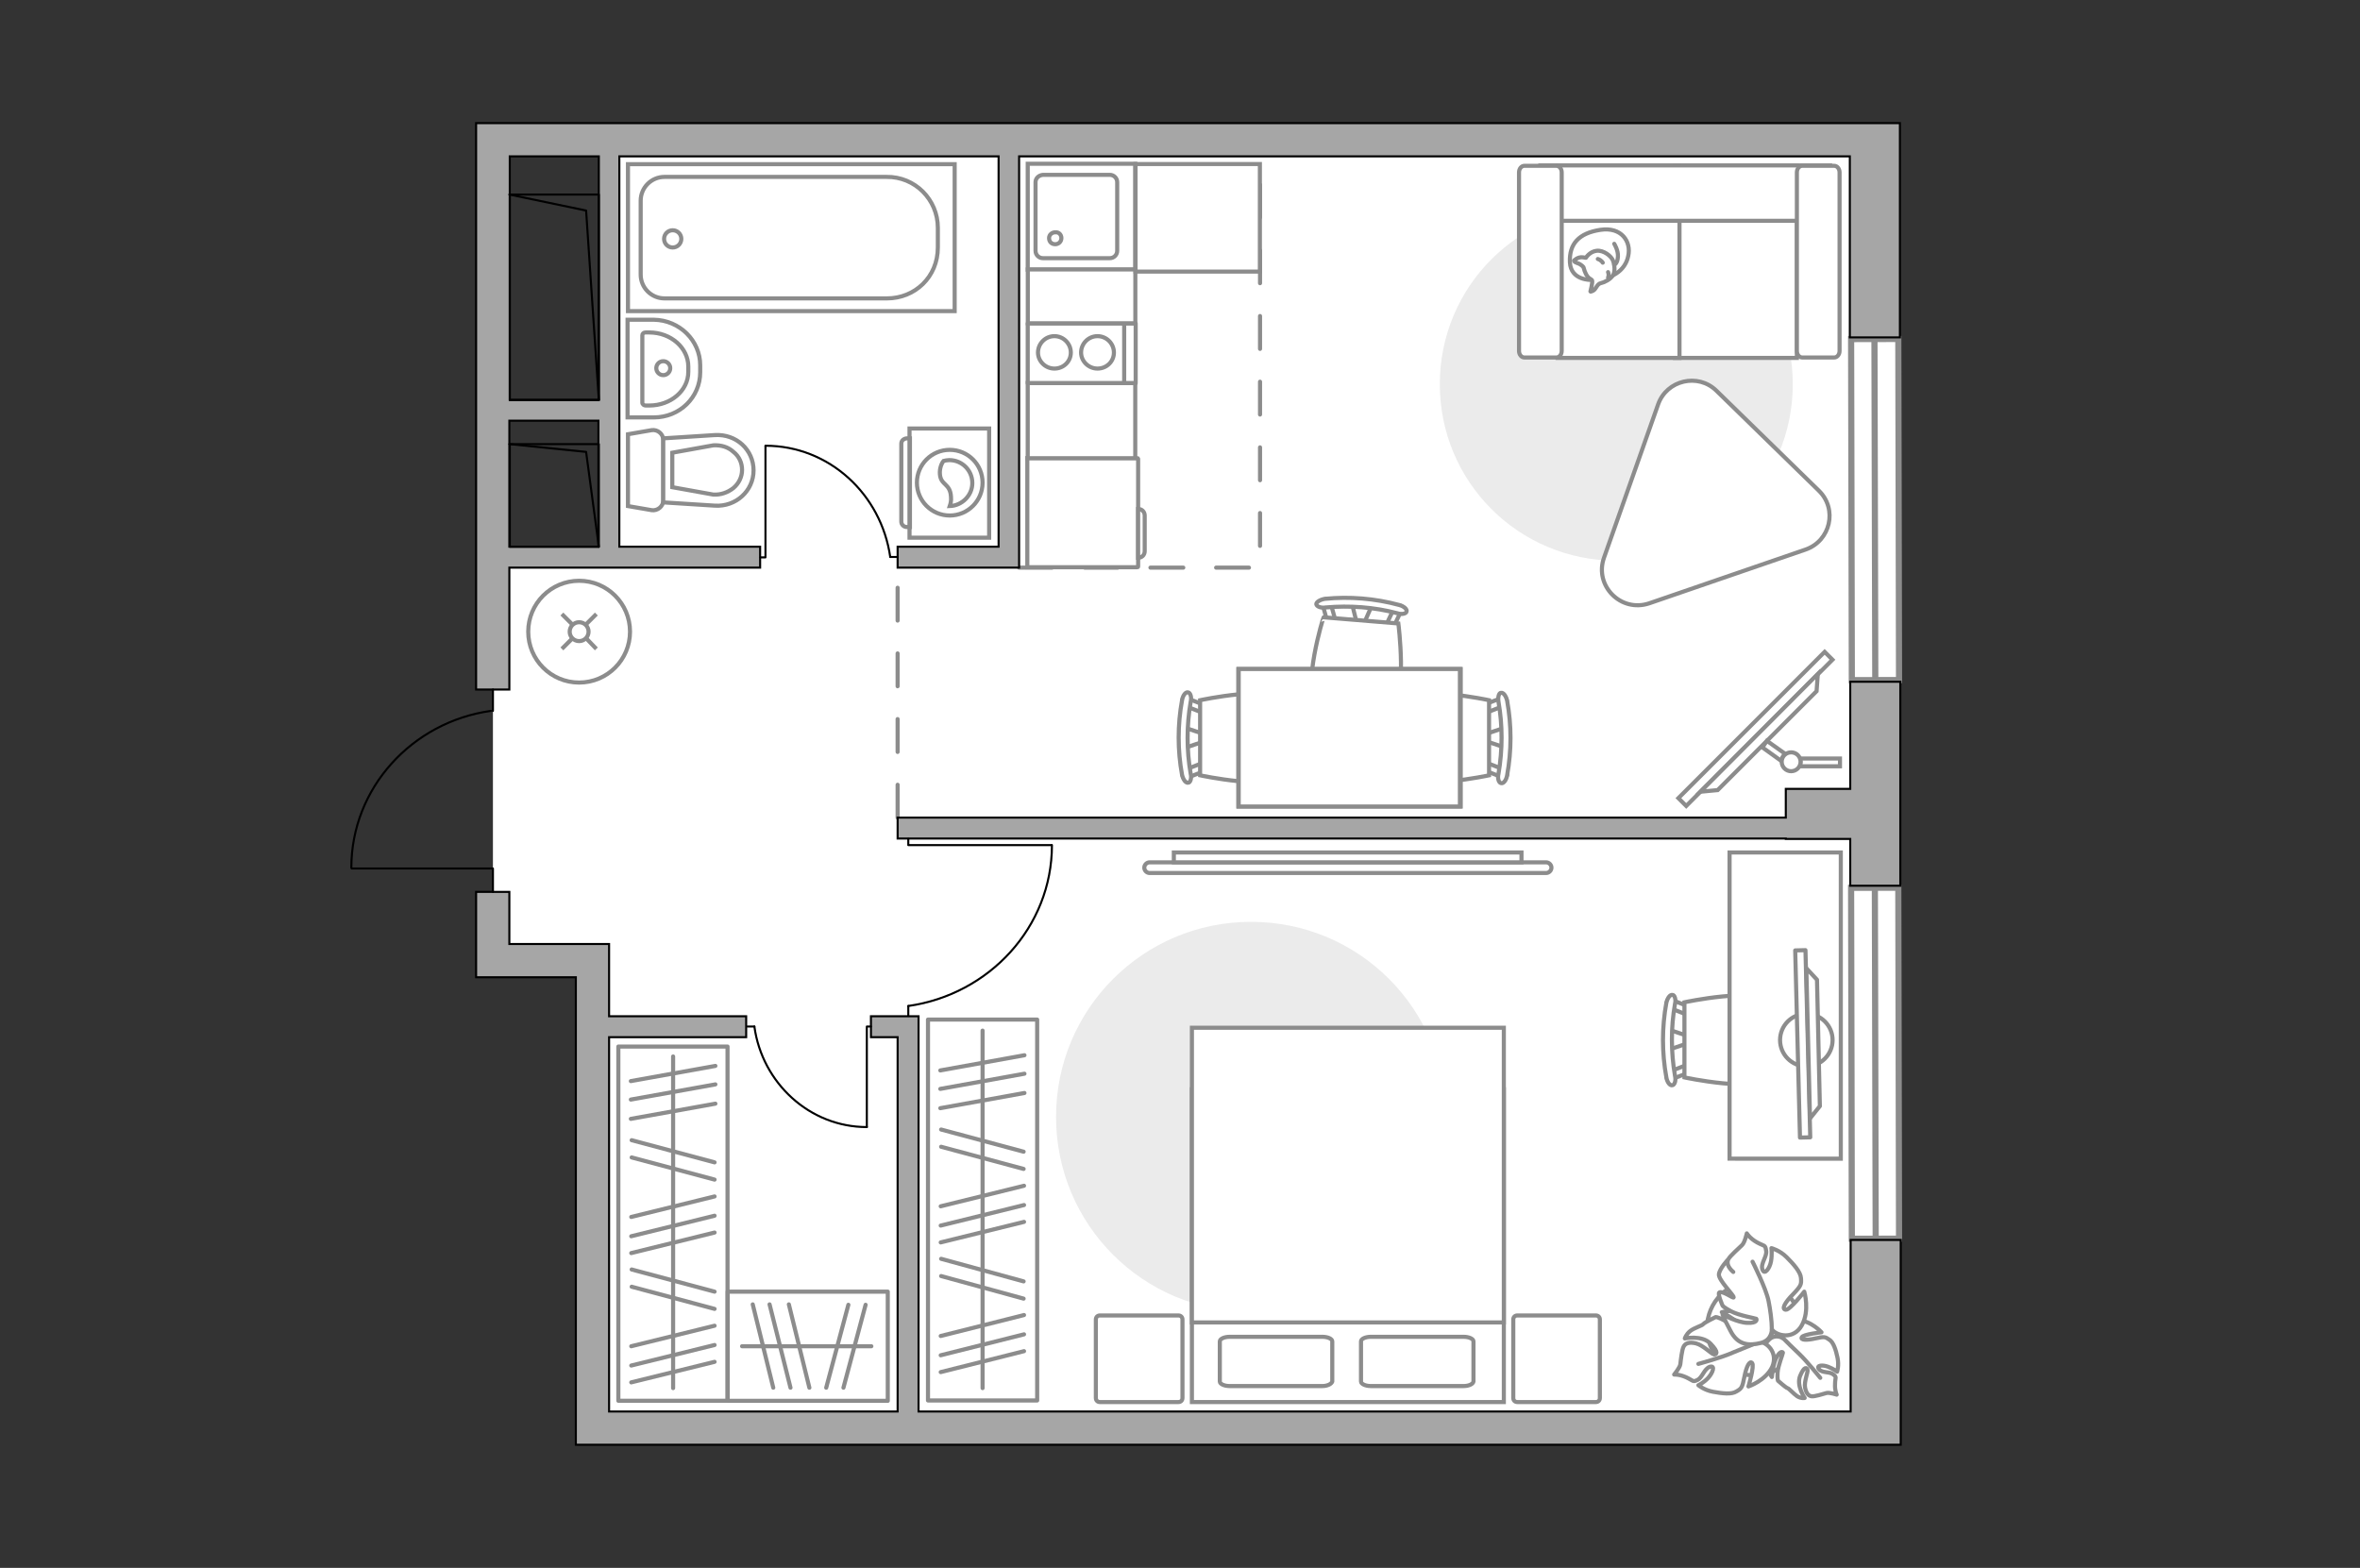 <?xml version="1.0" encoding="utf-8"?>
<!-- Generator: Adobe Illustrator 27.2.0, SVG Export Plug-In . SVG Version: 6.00 Build 0)  -->
<svg version="1.1" xmlns="http://www.w3.org/2000/svg" xmlns:xlink="http://www.w3.org/1999/xlink" x="0px" y="0px"
	 viewBox="0 0 575 382" style="enable-background:new 0 0 575 382;" xml:space="preserve">
<rect x="0" y="0" width="575" height="382" fill="#333333" stroke="none"/>
<style type="text/css">
	.st0{fill:#FFFFFF;}
	.st1{fill:#FFFFFF;stroke:#8C8C8C;stroke-width:1.5;stroke-linecap:round;stroke-miterlimit:10;}
	.st2{fill:none;stroke:#8C8C8C;stroke-linecap:round;stroke-linejoin:round;stroke-miterlimit:10;stroke-dasharray:8;}
	.st3{fill:none;stroke:#8C8C8C;stroke-linecap:round;stroke-linejoin:round;stroke-miterlimit:10;}
	.st4{fill:#A6A6A6;stroke:#000000;stroke-width:0.5;stroke-miterlimit:10;}
	.st5{fill:none;stroke:#000000;stroke-width:0.5;stroke-linecap:round;stroke-linejoin:round;stroke-miterlimit:10;}
	.st6{fill:#FFFFFF;stroke:#8C8C8C;stroke-miterlimit:10;}
	.st7{fill:#FFFFFF;stroke:#8C8C8C;stroke-linecap:round;stroke-linejoin:round;stroke-miterlimit:10;}
	.st8{fill:#EBEBEB;}
	.st9{fill-rule:evenodd;clip-rule:evenodd;fill:#FFFFFF;fill-opacity:0.1;stroke:#8C8C8C;stroke-miterlimit:10;}
</style>
<g id="bg_1_">
</g>
<g id="backgorung">
	<polygon class="st0" points="454.5,347 454.5,33.8 148.4,33.8 148.4,135.7 120.1,135.7 120.1,235.5 148.4,235.5 148.4,347 	"/>
	
		<rect x="96.9" y="270.3" transform="matrix(-1.836970e-16 1 -1 -1.836970e-16 444.412 125.899)" class="st0" width="124.7" height="29.8"/>
</g>
<g id="windows_1_">
	<g>
		
			<rect x="451.1" y="82.6" transform="matrix(1 -2.093554e-03 2.093554e-03 1 -0.259 0.957)" class="st1" width="11.5" height="83.1"/>
		<line class="st1" x1="456.7" y1="82.6" x2="456.9" y2="165.6"/>
	</g>
	<g>
		
			<rect x="451.1" y="216.3" transform="matrix(1 -2.093557e-03 2.093557e-03 1 -0.541 0.957)" class="st1" width="11.5" height="85.5"/>
		<line class="st1" x1="456.8" y1="216.3" x2="457" y2="301.8"/>
	</g>
</g>
<g id="plan">
	<line class="st2" x1="218.7" y1="199.2" x2="218.7" y2="138.3"/>
	<polyline class="st2" points="248.3,138.3 307,138.3 307,38.1 	"/>
	<g>
		<rect x="250.4" y="78.8" class="st3" width="26.3" height="14.6"/>
		<g>
			<g>
				<path class="st3" d="M260.9,85.9c0,2.2-1.8,3.9-4,3.9c-2.2,0-4-1.8-4-3.9c0-2.2,1.8-4,4-4C259.1,81.9,260.9,83.7,260.9,85.9z"/>
				<path class="st3" d="M271.4,85.9c0,2.2-1.8,3.9-4,3.9c-2.2,0-4-1.8-4-3.9c0-2.2,1.8-4,4-4C269.6,81.9,271.4,83.7,271.4,85.9z"/>
			</g>
		</g>
		<line class="st3" x1="273.9" y1="78.8" x2="273.9" y2="93.1"/>
	</g>
	<g>
		<polygon class="st4" points="463,215.8 463,166.1 450.8,166.1 450.8,192.2 435.1,192.2 435.1,199.2 218.7,199.2 218.7,204.3 
			435.1,204.3 435.1,204.4 450.8,204.4 450.8,215.8 		"/>
		<polygon class="st4" points="450.9,302.1 450.9,343.9 223.8,343.9 223.8,252.7 223.8,247.6 218.7,247.6 212.2,247.6 212.2,252.7 
			218.7,252.7 218.7,343.9 148.4,343.9 148.4,252.7 181.8,252.7 181.8,247.6 148.4,247.6 148.4,238.1 148.4,236.5 148.4,230 
			124.1,230 124.1,217.3 116,217.3 116,238.1 120.1,238.1 124.1,238.1 140.3,238.1 140.3,343.9 140.3,352 148.4,352 450.9,352 
			454.5,352 463.1,352 463.1,302.1 		"/>
		<path class="st4" d="M124.1,138.3h61.1v-5.1h-34.3V38.1h92.4v95.1h-24.6v5.1h29.6v-3.7v-1.4V38.1h202.4v44.1h12.2V30h-8.4h-3.8
			H124.1h-1.2H116v138h8.1V138.3z M124.1,133.2v-30.7h21.7v30.7H124.1z M145.9,38.1v59.3h-21.7V38.1H145.9z"/>
	</g>
	<g>
		<polyline class="st5" points="85.7,211.6 120.1,211.6 120.1,217.3 		"/>
		<line class="st5" x1="120.1" y1="168" x2="120.1" y2="173.2"/>
		<path class="st5" d="M119.6,173.2c-19.2,2.7-34,18.8-34,38.2"/>
	</g>
	<g>
		
			<rect x="122.5" y="109.8" transform="matrix(-1.836970e-16 1 -1 -1.836970e-16 255.705 -14.296)" class="st5" width="25" height="21.7"/>
		<polyline class="st5" points="124.1,108.2 142.8,110.1 145.9,133.2 		"/>
	</g>
	<g>
		
			<rect x="110" y="61.5" transform="matrix(-1.836970e-16 1 -1 -1.836970e-16 207.404 -62.597)" class="st5" width="50.1" height="21.7"/>
		<polyline class="st5" points="124.1,47.4 142.8,51.3 145.9,97.4 		"/>
	</g>
	<g>
		<g id="Group_27_00000147926242579763023230000016293995096002888865_">
			<path id="Vector_140_00000031892492020960639120000001609064141855075727_" class="st6" d="M276.6,65.7l0-25.8l-26.2,0l0,25.8
				L276.6,65.7z"/>
		</g>
		<path id="Vector_141_00000149383198037069272140000011133289687525562274_" class="st6" d="M252.3,44.4l0,16.7
			c0,1,0.8,1.8,1.8,1.8l16.3,0c1,0,1.8-0.8,1.8-1.8V44.4c0-1-0.8-1.8-1.8-1.8l-16.3,0C253.1,42.7,252.3,43.4,252.3,44.4z"/>
		<path id="Vector_139_00000088132840391905490090000013723942230459128239_" class="st6" d="M258.6,58c0,0.9-0.7,1.5-1.5,1.5
			c-0.9,0-1.5-0.6-1.5-1.5c0-0.8,0.7-1.4,1.5-1.4C258,56.5,258.6,57.2,258.6,58z"/>
	</g>
	<g>
		<g>
			<path id="Vector_135_00000100365136876568957140000016403470319807851678_" class="st6" d="M232.6,75.8H153V40h79.6V75.8z"/>
			<path id="Vector_136_00000181079019074790549390000004673062652290340523_" class="st6" d="M228.5,55.5v4.8
				c0,7.2-5.6,12.4-12.4,12.4h-54.2c-3.2,0-5.8-2.6-5.8-5.8v-18c0-3.2,2.6-5.8,5.8-5.8H216C222.9,43,228.5,48.6,228.5,55.5z"/>
		</g>
		<circle class="st6" cx="163.9" cy="58.2" r="2.1"/>
	</g>
	<g>
		<path id="Vector_134_00000173873296446520895410000011137943531942512562_" class="st6" d="M170.6,89v1.7c0,6.1-5,11-11.3,11
			l-6.4,0l0-23.8h6.4C165.6,78,170.6,83,170.6,89z"/>
		<path id="Vector_133_00000116917143905018624660000007047594525783908514_" class="st6" d="M167.7,89.3v1.3c0,4.6-4.3,8.2-9.5,8.2
			h-0.9c-0.4,0-0.8-0.3-0.8-0.7V81.7c0-0.4,0.3-0.7,0.8-0.7h0.9C163.5,81,167.7,84.8,167.7,89.3z"/>
		<circle class="st6" cx="161.6" cy="89.7" r="1.7"/>
	</g>
	<g>
		<path id="wc_00000135676767564376408880000001181228012089398952_" class="st6" d="M173.8,108.6"/>
		<g id="Group_26_00000168817413849941320870000016538910392189455287_">
			<path id="Vector_130_00000068656485955421178330000010453138843601017475_" class="st6" d="M161.6,107.2v14.7
				c0,1.5-1.4,2.6-2.8,2.4l-5.8-1v-17.5l5.8-1C160.2,104.6,161.6,105.7,161.6,107.2z"/>
			<path id="Vector_131_00000072999976645945540650000007680518759242731913_" class="st6" d="M183.6,114.6c0,5-4.3,8.9-9.4,8.6
				l-12.6-0.8v-15.6l12.6-0.8C179.4,105.7,183.6,109.6,183.6,114.6z"/>
			<path id="Vector_132_00000039111244366250795540000002958733715922164671_" class="st6" d="M163.8,118.7l10,1.8
				c1.8,0.1,3.5-0.5,4.9-1.6c1.3-1.1,2.1-2.7,2.1-4.4c0-1.7-0.7-3.3-2.1-4.4c-1.3-1.2-3-1.7-4.9-1.6l-10,1.8V118.7z"/>
		</g>
	</g>
</g>
<g id="furniture_1_">
	<g id="Group_34_00000026165805442213630570000006383360204579534004_">
		<path id="Vector_158_00000029011363962810056540000001270540397330874778_" class="st5" d="M256.2,205.9h-34.9v-1.5"/>
		<path id="Vector_159_00000155105202348281714940000010850731887641775746_" class="st5" d="M221.3,247.5v-2.4"/>
		<path id="Vector_160_00000169545582442035693660000017088957414331805355_" class="st5" d="M221.3,245.1c19.7-2.8,35-19.2,35-39.2
			"/>
	</g>
	<g id="Group_34_00000079450948125627102740000004618036337290729871_">
		<path id="Vector_158_00000145019051180256962310000010331815485914090648_" class="st5" d="M211.2,274.6v-24.5h1"/>
		<path id="Vector_159_00000165213758728763927080000004964191416410214578_" class="st5" d="M182.1,250.1h1.7"/>
		<path id="Vector_160_00000068635044624923076160000003882243705471839128_" class="st5" d="M183.8,250.1
			c1.9,13.8,13.5,24.5,27.4,24.5"/>
	</g>
	<g id="Group_34_00000065790165911252494390000008216765644513251483_">
		<path id="Vector_158_00000114042338085363985340000012363395279917907380_" class="st5" d="M186.5,108.7v27.1h-1.2"/>
		<path id="Vector_159_00000036943697203114064400000015211640863847161748_" class="st5" d="M218.7,135.7h-1.8"/>
		<path id="Vector_160_00000067228904633486760780000012405126157840347565_" class="st5" d="M216.9,135.7
			c-2.2-15.3-14.9-27.1-30.4-27.1"/>
	</g>
	<g>
		<path id="Vector_8_00000099664565975610031600000017218650786118652051_" class="st6" d="M277.3,138v-26.2c0-0.1-0.1-0.2-0.2-0.2
			h-26.8v26.6h26.8C277.2,138.2,277.3,138.2,277.3,138z"/>
		<path id="Vector_9_00000021820551771690361360000017781049533267193003_" class="st6" d="M277.3,124v11.9c0.9,0,1.6-0.7,1.6-1.6
			v-8.7C278.9,124.7,278.2,124,277.3,124z"/>
	</g>
	
		<rect x="254.3" y="89.4" transform="matrix(-1.836970e-16 1 -1 -1.836970e-16 365.998 -160.968)" class="st6" width="18.3" height="26.2"/>
	
		<rect x="256.9" y="59.1" transform="matrix(-1.836970e-16 1 -1 -1.836970e-16 335.72 -191.246)" class="st6" width="13.1" height="26.2"/>
	
		<rect x="276.6" y="39.9" transform="matrix(-1 -1.224647e-16 1.224647e-16 -1 583.565 106.072)" class="st6" width="30.3" height="26.2"/>
	
		<rect x="120.8" y="284.8" transform="matrix(6.123234e-17 -1 1 6.123234e-17 -134.142 462.084)" class="st3" width="86.3" height="26.6"/>
	<line class="st3" x1="153.7" y1="272.6" x2="174.3" y2="268.9"/>
	<line class="st3" x1="153.7" y1="267.9" x2="174.3" y2="264.2"/>
	<line class="st3" x1="153.7" y1="263.4" x2="174.3" y2="259.7"/>
	<line class="st3" x1="153.9" y1="282" x2="174.1" y2="287.4"/>
	<line class="st3" x1="153.9" y1="277.8" x2="174.1" y2="283.2"/>
	<line class="st3" x1="153.8" y1="305.3" x2="174.1" y2="300.3"/>
	<line class="st3" x1="153.8" y1="296.5" x2="174.1" y2="291.5"/>
	<line class="st3" x1="153.8" y1="301.2" x2="174.1" y2="296.2"/>
	<line class="st3" x1="153.9" y1="313.5" x2="174.1" y2="318.9"/>
	<line class="st3" x1="153.9" y1="309.3" x2="174.1" y2="314.7"/>
	<line class="st3" x1="153.8" y1="336.8" x2="174.1" y2="331.8"/>
	<line class="st3" x1="153.8" y1="328" x2="174.1" y2="323"/>
	<line class="st3" x1="153.8" y1="332.7" x2="174.1" y2="327.7"/>
	<line class="st3" x1="164" y1="338.2" x2="164" y2="257.4"/>
	
		<rect x="193" y="281.6" transform="matrix(6.123234e-17 -1 1 6.123234e-17 -55.5 534.211)" class="st3" width="92.8" height="26.6"/>
	<line class="st3" x1="229.1" y1="270" x2="249.6" y2="266.3"/>
	<line class="st3" x1="229.1" y1="265.3" x2="249.6" y2="261.6"/>
	<line class="st3" x1="229.1" y1="260.8" x2="249.6" y2="257.1"/>
	<line class="st3" x1="229.3" y1="279.4" x2="249.4" y2="284.8"/>
	<line class="st3" x1="229.3" y1="275.2" x2="249.4" y2="280.6"/>
	<line class="st3" x1="229.2" y1="302.7" x2="249.5" y2="297.7"/>
	<line class="st3" x1="229.2" y1="293.9" x2="249.5" y2="288.9"/>
	<line class="st3" x1="229.2" y1="298.6" x2="249.5" y2="293.6"/>
	<line class="st3" x1="229.3" y1="310.9" x2="249.4" y2="316.4"/>
	<line class="st3" x1="229.3" y1="306.7" x2="249.4" y2="312.2"/>
	<line class="st3" x1="229.2" y1="334.3" x2="249.5" y2="329.2"/>
	<line class="st3" x1="229.2" y1="325.5" x2="249.5" y2="320.4"/>
	<line class="st3" x1="229.2" y1="330.2" x2="249.5" y2="325.1"/>
	<line class="st3" x1="239.4" y1="338.2" x2="239.4" y2="251.1"/>
	<rect x="177.3" y="314.7" class="st3" width="39" height="26.6"/>
	<line class="st3" x1="206.7" y1="317.9" x2="201.3" y2="338.1"/>
	<line class="st3" x1="210.9" y1="317.9" x2="205.5" y2="338.1"/>
	<line class="st3" x1="183.4" y1="317.8" x2="188.4" y2="338.1"/>
	<line class="st3" x1="192.2" y1="317.8" x2="197.2" y2="338.1"/>
	<line class="st3" x1="187.5" y1="317.8" x2="192.6" y2="338.1"/>
	<line class="st3" x1="180.8" y1="328" x2="212.3" y2="328"/>
	<g>
		<circle class="st6" cx="141.1" cy="153.9" r="12.4"/>
		<line class="st6" x1="145.3" y1="158.1" x2="142.9" y2="155.6"/>
		<circle class="st6" cx="141.1" cy="153.9" r="2.3"/>
		<line class="st6" x1="139.4" y1="152.1" x2="136.9" y2="149.6"/>
		<line class="st6" x1="136.9" y1="158.1" x2="139.4" y2="155.6"/>
		<line class="st6" x1="142.8" y1="152.1" x2="145.3" y2="149.6"/>
	</g>
	<g>
		<path id="Vector_60_00000117639643992000953790000012439619877793982118_" class="st6" d="M436.9,330.1c-3.6,5.2-10.7,6.6-16,3
			c-5.2-3.6-6.6-10.7-3-16c3.6-5.2,10.7-6.6,16-3S440.4,324.9,436.9,330.1z"/>
		<path class="st7" d="M434.3,326c0,0-1.7-1.1-3.3,0.4c-1.6,1.6-2.7,3.5-1.1,6.2c1.7,2.7,1.8,2.9,1.8,2.9s0.3-3.4,1.2-4.9
			c0.9-1.6,1.5-1.2,1.5-1s-1.2,3.2-1.3,4.8c-0.1,1.7,0.1,2,0.1,2s1.9,1.7,2.3,1.8c0.4,0.1,1.5,1.4,2.4,2c1,0.6,1.8,0.4,1.8,0.4
			s-2.1-3-1.1-5.4c1-2.4,1.6-2,1.8-1.5c0.2,0.5-0.9,2.9-0.6,4.4c0.3,1.5,0.9,2,1.6,2.1c0.7,0.1,2.9-0.6,3.6-0.8
			c0.7-0.2,2.5,0.4,2.5,0.4s-0.5-1-0.4-2.6c0-1.6,0.5-1.6-0.4-2.3c-0.9-0.8-2.7-0.3-3.5-1.3c-0.8-1,0.9-1.1,2.2-0.6
			c1.3,0.5,2.2,1.2,2.2,1.2s0.5-1.5,0.1-3.4s-1-3.8-2-4.4c-1-0.7-1.2-0.8-3.4-0.3c-2.2,0.5-3.7,0.4-3.3-0.3c0.3-0.7,4.8-1.2,4.8-1.2
			s-2.5-2.8-5.8-3C434.7,321.3,433.7,324.5,434.3,326z"/>
		<path class="st3" d="M443.5,335.7c0,0-3.3-4.1-5.1-5.8c-1.2-1.1-3.3-3.2-4.2-4.1c-1.3-1.2-2.9-2.1-4.7-2.5"/>
		<path class="st7" d="M428.5,326.9c0,0,2-1.3,1.1-3.8c-0.9-2.5-2.5-4.5-6.2-4c-3.7,0.5-3.9,0.6-3.9,0.6s3.5,1.8,4.8,3.5
			c1.3,1.7,0.6,2.1,0.4,2.1c-0.2-0.1-2.8-2.7-4.6-3.6c-1.7-0.9-2.1-0.8-2.1-0.8s-2.7,1.3-3,1.7c-0.3,0.4-2.2,0.9-3.2,1.7
			c-1,0.8-1.3,1.8-1.3,1.8s4.2-0.9,6.3,1.3c2.1,2.2,1.4,2.6,0.8,2.6c-0.6-0.1-2.7-2.3-4.4-2.7c-1.7-0.4-2.6,0-3,0.8
			c-0.4,0.7-0.7,3.4-0.8,4.3c-0.1,0.8-1.5,2.5-1.5,2.5s1.3-0.1,3,0.7c1.7,0.8,1.5,1.2,2.7,0.6c1.2-0.6,1.6-2.7,3-3.2
			c1.4-0.4,0.7,1.5-0.4,2.7c-1.1,1.2-2.4,1.8-2.4,1.8s1.4,1.2,3.6,1.6c2.2,0.4,4.5,0.7,5.7-0.1c1.2-0.7,1.4-0.9,1.9-3.5
			c0.5-2.6,1.3-4.1,1.9-3.4c0.6,0.7-0.9,5.7-0.9,5.7s4.2-1.4,5.8-4.8C433.3,329.5,430.4,326.9,428.5,326.9z"/>
		<path class="st3" d="M413.8,332.3c0,0,5.9-1.6,8.5-2.8c1.7-0.7,5-2,6.3-2.6c1.9-0.8,3.6-2.2,4.8-3.9"/>
		<g>
			<path class="st7" d="M422.3,309.9c-1.4-1.2-1.6-2.3-1.2-3.1c0.4-0.8,2.6-2.7,3.3-3.4c0.7-0.6,1.2-2.9,1.2-2.9s0.7,1.2,2.5,2.2
				c1.8,1,2,0.5,2.2,2c0.3,1.4-1.4,3.1-0.9,4.6c0.5,1.5,1.8-0.3,2.1-2c0.3-1.7,0.1-3.2,0.1-3.2s2,0.5,3.7,2.2
				c1.7,1.7,3.4,3.6,3.5,5.1c0.1,1.5,0.1,1.8-1.9,3.9c-2.1,2.1-2.9,3.7-1.8,3.8c1,0.1,4.5-4.4,4.5-4.4s1.4,4.6-0.6,8.2
				c-2,3.6-6.1,2.6-7.3,1c0,0,0.1,2.6-2.7,3.3c-2.8,0.7-5.6,0.6-7.4-3c-1.9-3.6-1.9-3.9-1.9-3.9s3.8,2,6.1,2c2.3,0.1,2.3-0.8,2.1-1
				c-0.2-0.1-4.2-0.8-6.1-1.8c-1.9-1-2.1-1.4-2.1-1.4s-1.3-2.9-0.8-3.2c0.8-0.5,3.4,1.5,3.5,1.2c0.1-0.5-3.7-4.2-3.6-5.6
				c0.1-1.4,2.3-3.7,2.3-3.7"/>
			<path class="st3" d="M427,307.4c0,0,3.3,6.5,3.9,9.6c0.4,2,0.8,4.8,0.8,6.9"/>
		</g>
	</g>
	<path id="Vector_00000119097371172688588400000012427879603229980856_" class="st8" d="M257.3,272.1c0-26.2,21.2-47.5,47.5-47.5
		s47.5,21.2,47.5,47.5s-21.2,47.5-47.5,47.5S257.3,298.4,257.3,272.1z"/>
	<g>
		<path id="Vector_98_00000014602829152493271540000001990471062280023431_" class="st6" d="M290.4,265.4h76v76.2h-76V265.4z"/>
		<path id="Vector_99_00000175281747958121333590000016382090582093432192_" class="st6" d="M366.4,250.4h-76v71.8h67h9v-9.7V250.4z
			"/>
		<path id="Vector_100_00000040544255756464611800000012771777242697048454_" class="st3" d="M322.2,337.7h-22.6
			c-1.3,0-2.4-0.5-2.4-1.1v-9.8c0-0.6,1.1-1.1,2.4-1.1h22.6c1.3,0,2.4,0.5,2.4,1.1v9.8C324.4,337.2,323.4,337.7,322.2,337.7z"/>
		<path id="Vector_101_00000049922176010747105760000005294524106103991957_" class="st3" d="M356.6,337.7H334
			c-1.3,0-2.4-0.5-2.4-1.1v-9.8c0-0.6,1.1-1.1,2.4-1.1h22.6c1.3,0,2.4,0.5,2.4,1.1v9.8C358.9,337.2,357.9,337.7,356.6,337.7z"/>
	</g>
	<path id="Vector_5_00000143585828927131990200000014723710420377057978_" class="st7" d="M389.8,321.5v19.1c0,0.6-0.4,1-1,1h-19.1
		c-0.6,0-1-0.4-1-1v-19.1c0-0.6,0.4-1,1-1h19.1C389.4,320.5,389.8,320.9,389.8,321.5z"/>
	<path id="Vector_5_00000062153641543201943770000011036697439341440179_" class="st7" d="M288.1,321.5v19.1c0,0.6-0.4,1-1,1H268
		c-0.6,0-1-0.4-1-1v-19.1c0-0.6,0.4-1,1-1h19.1C287.7,320.5,288.1,320.9,288.1,321.5z"/>
	<g>
		<path class="st6" d="M280.1,210.1c-0.7,0-1.3,0.6-1.3,1.3c0,0.7,0.6,1.3,1.3,1.3l96.6,0c0.7,0,1.3-0.6,1.3-1.3s-0.6-1.3-1.3-1.3
			L280.1,210.1z"/>
		<rect x="286" y="207.7" class="st6" width="84.7" height="2.4"/>
	</g>
	<g id="Group_2_00000150065186925308486160000011561774057108938175_">
		<g id="Group_3_00000181800888366093521040000005059808385138891673_">
			<path id="Vector_10_00000008870530289688848000000013019937370117885067_" class="st6" d="M406.7,250.9l5.1,1.7v1.4l-5.1,1.7
				V250.9z"/>
		</g>
		<g id="Group_4_00000112625844784347307670000000696752937943953799_">
			<path id="Vector_11_00000012431960487379213770000003267911063437774781_" class="st6" d="M411.6,260.6c0,0.5-0.3,0.9-0.6,0.9
				l-4.1,1.6c-0.4,0.2-0.8-0.2-0.9-0.7c-0.1-0.6,0.2-1.1,0.5-1.2l4.1-1.6c0.4-0.2,0.8,0.2,0.9,0.7
				C411.6,260.5,411.6,260.5,411.6,260.6z"/>
		</g>
		<g id="Group_5_00000111170071765934162250000007241063466086828186_">
			<path id="Vector_12_00000039116863471277114950000016468275682021280182_" class="st6" d="M411.6,246.1c0,0.1,0,0.2,0,0.3
				c-0.1,0.6-0.5,0.9-0.9,0.7l-4.1-1.6c-0.4-0.2-0.6-0.7-0.5-1.3c0.1-0.6,0.5-0.9,0.9-0.7l4.1,1.6
				C411.4,245.3,411.6,245.7,411.6,246.1z"/>
		</g>
		<path id="Vector_13_00000015328538843126532120000017026497967835649706_" class="st6" d="M431.8,244.2c3.2,3.2,3.2,15.1,0,18.3
			c-3.8,3.8-21.4,0-21.4,0v-18.3C410.4,244.2,428,240.4,431.8,244.2z"/>
		<path id="Vector_14_00000165228422370170165130000004401643308441577891_" class="st6" d="M408.1,244.6c-1,5.7-1,11.7,0,17.5
			c0.3,1.2-0.1,2.2-0.6,2.3c-0.6,0.2-1.3-0.7-1.5-1.9c-1.1-6-1.1-12.2,0-18.2c0.3-1.2,0.9-2,1.5-1.9
			C408,242.4,408.4,243.5,408.1,244.6z"/>
	</g>
	<path id="Vector_36_00000174600463294164465950000005156053835602568624_" class="st6" d="M421.4,282.3v-74.6h27.1V268v14.3H421.4z
		"/>
	<g>
		<circle class="st7" cx="440.1" cy="253.4" r="6.4"/>
		<g>
			
				<rect x="416.5" y="253" transform="matrix(2.554044e-02 1 -1 2.554044e-02 682.254 -191.463)" class="st7" width="45.6" height="2.5"/>
			<polygon class="st7" points="443.4,269.5 442.7,238.7 440.1,235.9 441,272.5 			"/>
		</g>
	</g>
	<path id="Vector_00000021804244384986251510000016200016540519705517_" class="st8" d="M350.8,93.6c0,23.8,19.2,43,43,43
		c23.8,0,43-19.2,43-43s-19.2-43-43-43C370,50.6,350.8,69.8,350.8,93.6z"/>
	<g>
		<path id="Vector_55_00000011011875134361932200000003146661315016838047_" class="st6" d="M437.8,40.4h-29.7v46.8h29.7V40.4z"/>
		<path id="Vector_56_00000042700835673009170930000010193854053026873262_" class="st6" d="M409.2,40.4h-29.7v46.8h29.7V40.4z"/>
		<path id="Vector_57_00000146481535628762060710000007837874891922782604_" class="st6" d="M443,53.8l2.8-13.5h-70.5v13.5H443z"/>
		<path id="Vector_58_00000103234089837979244900000000795139746410574499_" class="st6" d="M437.8,42v43.5c0,0.9,0.6,1.6,1.3,1.6
			h7.8c0.7,0,1.3-0.7,1.3-1.6V42c0-0.9-0.6-1.6-1.3-1.6h-7.8C438.4,40.4,437.8,41.1,437.8,42z"/>
		<path id="Vector_59_00000088841274617131307850000000016767917223279768_" class="st6" d="M370.1,42v43.5c0,0.9,0.6,1.6,1.3,1.6
			h7.8c0.7,0,1.3-0.7,1.3-1.6V42c0-0.9-0.6-1.6-1.3-1.6h-7.8C370.7,40.4,370.1,41.1,370.1,42z"/>
		<g>
			<path class="st7" d="M387.7,68.2c0,0-5,0.2-5.2-4.3s2.2-7.1,7.4-7.9c5.2-0.8,7.6,2.9,6.8,6.4C396,65.9,392.7,68.2,387.7,68.2z"/>
			<path class="st7" d="M385.8,65.1c0,0-0.5-0.7-1.5-1c-0.9-0.3-0.8-0.6-0.8-0.6s0.9-1,2.2-0.8c0.7,0.1,0.7,0.1,0.7,0.1
				s0.9-1.5,2.6-1.7c1.7-0.2,3.6,1.3,4,2.4c0.4,1.1,0.6,2.8-0.1,3.7c-0.6,0.9-2,1.6-2.9,1.8c-0.9,0.2-1.1,1.4-1.8,1.8
				c-0.8,0.4-0.7,0.2-0.7,0.2s0.6-2.3,0.4-2.7C387.6,67.8,386.6,68.1,385.8,65.1z"/>
			<path class="st7" d="M390.5,64c0,0-0.3-0.6-1.2-0.9"/>
			<path class="st7" d="M391.8,66.3c0,0,0.3,0.7,0,1.3"/>
			<path class="st3" d="M393.3,64.5c0,0,0.8-0.2,0.9-2c0.1-1.5-0.9-3.1-0.9-3.1"/>
		</g>
	</g>
	<g>
		
			<rect x="402.5" y="176.2" transform="matrix(-0.707 0.707 -0.707 -0.707 855.611 0.738)" class="st6" width="50.4" height="2.7"/>
		<polygon class="st6" points="418.5,192.5 442.6,168.4 442.9,164.2 414.3,192.9 		"/>
		<g>
			<path class="st6" d="M438.7,185.6c0,0.4-0.1,0.7-0.3,1.1h9.9v-1.9h-9.8C438.6,185,438.7,185.3,438.7,185.6z"/>
			<path class="st6" d="M434,185.4c0.1-0.7,0.4-1.3,1-1.7l-4.5-3.2l-1.1,1.6L434,185.4z"/>
		</g>
		<circle class="st6" cx="436.4" cy="185.6" r="2.3"/>
	</g>
	<path class="st7" d="M443.1,119.5l-24.9-24.3c-4.5-4.4-12.1-2.6-14.2,3.3l-13.2,37.4c-2.4,6.8,4.1,13.4,11,11.1l38.1-13.1
		C446,131.8,447.8,124,443.1,119.5z"/>
	<g>
		<g id="Group_2_00000052816476884650728940000013591408510003383698_">
			<g id="Group_3_00000011753841254950730160000010319401262095171460_">
				<path id="Vector_10_00000162313713199326367670000015408625042941908401_" class="st6" d="M288.7,182.2l5.1-1.7V179l-5.1-1.7
					V182.2z"/>
			</g>
			<g id="Group_4_00000021817618339390176840000010909243300181356987_">
				<path id="Vector_11_00000102522773338773686150000000499817469361755807_" class="st6" d="M293.6,172.5c0-0.5-0.3-0.9-0.6-0.9
					l-4.1-1.6c-0.4-0.2-0.8,0.2-0.9,0.7c-0.1,0.6,0.2,1.1,0.5,1.2l4.1,1.6c0.4,0.2,0.8-0.2,0.9-0.7
					C293.6,172.6,293.6,172.6,293.6,172.5z"/>
			</g>
			<g id="Group_5_00000041282059148739345500000003118183208584833694_">
				<path id="Vector_12_00000011006117484111621480000007711506272076629894_" class="st6" d="M293.6,187c0-0.1,0-0.2,0-0.3
					c-0.1-0.6-0.5-0.9-0.9-0.7l-4.1,1.6c-0.4,0.2-0.6,0.7-0.5,1.3c0.1,0.6,0.5,0.9,0.9,0.7l4.1-1.6
					C293.4,187.8,293.6,187.4,293.6,187z"/>
			</g>
			<path id="Vector_13_00000078012778735873454140000002836471112468450446_" class="st6" d="M313.8,188.9c3.2-3.2,3.2-15.1,0-18.3
				c-3.8-3.8-21.4,0-21.4,0v18.3C292.4,188.9,310,192.7,313.8,188.9z"/>
			<path id="Vector_14_00000008116894016960477410000000300842460706299551_" class="st6" d="M290.1,188.5c-1-5.7-1-11.7,0-17.5
				c0.3-1.2-0.1-2.2-0.6-2.3c-0.6-0.2-1.3,0.7-1.5,1.9c-1.1,6-1.1,12.2,0,18.2c0.3,1.2,0.9,2,1.5,1.9
				C290,190.7,290.4,189.6,290.1,188.5z"/>
		</g>
		<g id="Group_2_00000081605788043734441360000016817826590470533305_">
			<g id="Group_3_00000031179682932192016540000011713634843025310117_">
				<path id="Vector_10_00000078021215844916600270000001278243783778377112_" class="st6" d="M366.6,177.3l-5.1,1.7v1.4l5.1,1.7
					V177.3z"/>
			</g>
			<g id="Group_4_00000150090468921755235390000017619148665462827170_">
				<path id="Vector_11_00000007411919010235579130000016286264926717717182_" class="st6" d="M361.6,187c0,0.5,0.3,0.9,0.6,0.9
					l4.1,1.6c0.4,0.2,0.8-0.2,0.9-0.7c0.1-0.6-0.2-1.1-0.5-1.2l-4.1-1.6c-0.4-0.2-0.8,0.2-0.9,0.7
					C361.6,186.8,361.6,186.9,361.6,187z"/>
			</g>
			<g id="Group_5_00000103254150118383634580000011919283064248719781_">
				<path id="Vector_12_00000142175972001005807650000002747272805727735203_" class="st6" d="M361.6,172.5c0,0.1,0,0.2,0,0.3
					c0.1,0.6,0.5,0.9,0.9,0.7l4.1-1.6c0.4-0.2,0.6-0.7,0.5-1.3c-0.1-0.6-0.5-0.9-0.9-0.7l-4.1,1.6
					C361.9,171.6,361.6,172,361.6,172.5z"/>
			</g>
			<path id="Vector_13_00000091002481054394028710000000554673984936767367_" class="st6" d="M341.4,170.6c-3.2,3.2-3.2,15.1,0,18.3
				c3.8,3.8,21.4,0,21.4,0v-18.3C362.8,170.6,345.2,166.8,341.4,170.6z"/>
			<path id="Vector_14_00000132800821861471466180000008544800098475316628_" class="st6" d="M365.1,171c1,5.7,1,11.7,0,17.5
				c-0.3,1.2,0.1,2.2,0.6,2.3c0.6,0.2,1.3-0.7,1.5-1.9c1.1-6,1.1-12.2,0-18.2c-0.3-1.2-0.9-2-1.5-1.9
				C365.2,168.8,364.9,169.9,365.1,171z"/>
		</g>
		<g id="Group_2_00000085940623940871672560000017609536746969675966_">
			<g id="Group_3_00000059289229207347623250000010208695850183259282_">
				<path id="Vector_10_00000155831817932486545680000000534595334528462015_" class="st6" d="M329.4,147.1l1.3,5.2l1.4,0.1l2.2-5
					L329.4,147.1z"/>
			</g>
			<g id="Group_4_00000109739808201206316420000003959481074993674395_">
				<path id="Vector_11_00000168814064673246620220000005129437345559164550_" class="st6" d="M338.7,152.9c0.5,0,0.9-0.2,1-0.5
					l1.9-4c0.2-0.4-0.1-0.8-0.6-0.9c-0.6-0.1-1.1,0.1-1.2,0.4l-1.9,4c-0.2,0.4,0.1,0.8,0.6,0.9C338.5,152.9,338.6,152.9,338.7,152.9
					z"/>
			</g>
			<g id="Group_5_00000030470523105039498920000012401498263734743424_">
				<path id="Vector_12_00000029735392267455144090000017011743597333741209_" class="st6" d="M324.2,151.7c0.1,0,0.2,0,0.3,0
					c0.6-0.1,0.9-0.4,0.8-0.8l-1.2-4.3c-0.1-0.4-0.7-0.7-1.2-0.6c-0.6,0.1-0.9,0.4-0.8,0.8l1.2,4.3
					C323.4,151.4,323.8,151.7,324.2,151.7z"/>
			</g>
			<path id="Vector_13_00000103234047284259839570000003983097122715315349_" class="st6" d="M320.7,171.7c3,3.5,14.7,4.5,18.2,1.5
				c4.1-3.5,1.8-21.3,1.8-21.3l-18.2-1.5C322.4,150.3,317.2,167.6,320.7,171.7z"/>
			<path id="Vector_14_00000140720174391921664670000007463571912012631722_" class="st6" d="M323,148c5.8-0.5,11.7-0.1,17.4,1.4
				c1.2,0.4,2.2,0.1,2.3-0.4c0.2-0.5-0.6-1.3-1.8-1.6c-5.9-1.6-12.1-2.1-18.1-1.5c-1.2,0.2-2.1,0.8-2.1,1.3
				C320.8,147.8,321.9,148.2,323,148z"/>
		</g>
		<g>
			<path id="Vector_35_00000023250827125449455550000000392036317503041197_" class="st6" d="M355.9,196.5V163h-54.2v27.1v6.4H355.9
				z"/>
			<path class="st6" d="M355.7,163v33.5h-53.9V163H355.7z"/>
		</g>
	</g>
	<g>
		<g>
			<path class="st6" d="M221.6,104.4v26.6H241v-26.6H221.6z"/>
			<path class="st9" d="M219.6,108.1v19c0,0.7,0.6,1.3,1.3,1.3h0.8v-21.6h-0.8C220.1,106.9,219.6,107.4,219.6,108.1z"/>
		</g>
		<g>
			<circle class="st6" cx="231.4" cy="117.6" r="8"/>
			<path class="st6" d="M229,115.5c0.2,2.8,2.5,2.2,2.7,5.5c0.1,1.1-0.1,1.7-0.3,2.3c3-0.1,5.5-2.6,5.5-5.6c0-3.1-2.5-5.6-5.6-5.6
				c-0.5,0-1,0.1-1.4,0.2C229.4,112.9,228.9,114.1,229,115.5z"/>
		</g>
	</g>
</g>
<g id="points">
	<path id="s1" class="st4" d="M196.7,93.6"/>
	<path id="k1" class="st4" d="M283.9,102.5"/>
	<path id="h1" class="st4" d="M170.6,192.4"/>
	<path id="g1" class="st4" d="M194.7,291.4"/>
	<path id="r1" class="st4" d="M328.4,286.3"/>
	<path id="r2" class="st4" d="M358.3,117.9"/>
</g>
</svg>
